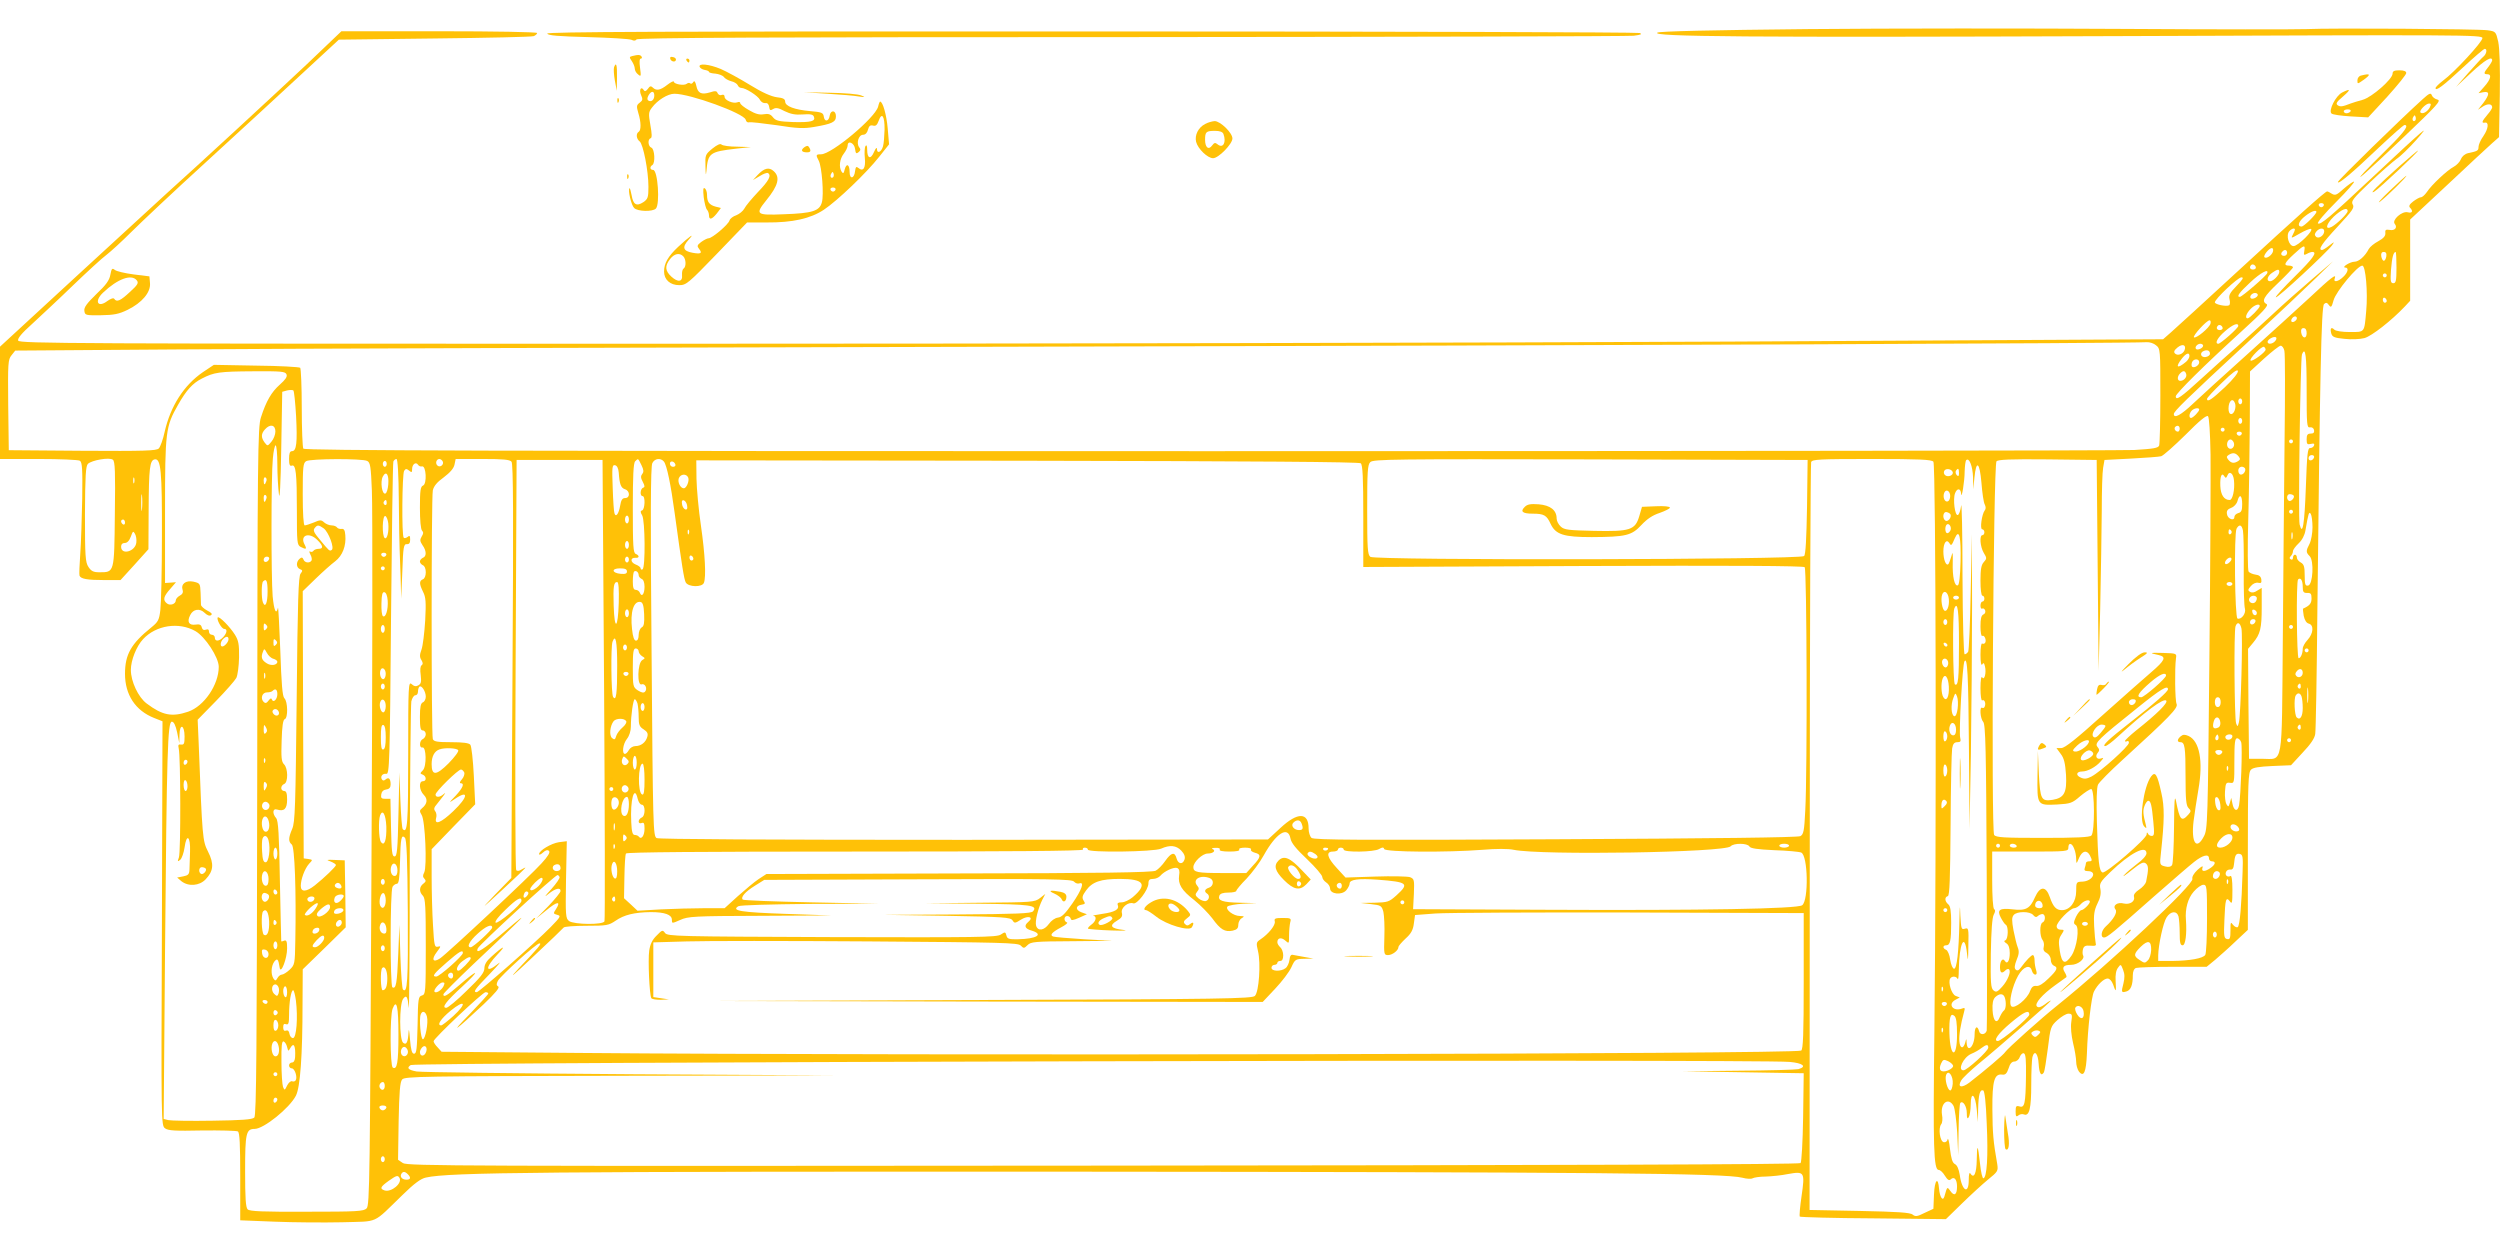 <?xml version="1.0" standalone="no"?>
<!DOCTYPE svg PUBLIC "-//W3C//DTD SVG 20010904//EN"
 "http://www.w3.org/TR/2001/REC-SVG-20010904/DTD/svg10.dtd">
<svg version="1.0" xmlns="http://www.w3.org/2000/svg"
 width="1280pt" height="640pt" viewBox="0 0 1280 640"
 preserveAspectRatio="xMidYMid meet">
<g transform="translate(0,640) scale(0.1,-0.1)"
fill="#ffc107" stroke="none">
<path d="M9255 6251 c-493 -5 -756 -11 -769 -18 -38 -21 469 -25 2336 -18
1797 7 1888 7 1888 -10 0 -20 -144 -176 -202 -218 -21 -16 -38 -33 -38 -38 0
-18 38 10 141 106 56 52 106 95 111 95 14 0 9 -27 -7 -40 -9 -7 -43 -45 -78
-84 l-62 -71 78 73 c70 65 107 87 107 63 0 -4 -9 -20 -20 -34 -24 -30 -25 -37
-5 -37 24 0 18 -26 -15 -63 l-30 -34 25 5 c33 6 32 -12 -1 -56 l-27 -34 26 17
c25 16 47 14 47 -5 0 -5 -11 -22 -25 -38 -28 -33 -31 -43 -13 -40 22 5 19 -30
-6 -67 -15 -21 -26 -46 -26 -57 0 -19 -4 -22 -53 -32 -17 -4 -31 -16 -37 -31
-5 -13 -22 -31 -37 -39 -33 -17 -114 -93 -138 -130 -10 -14 -23 -26 -30 -26
-7 0 -24 -10 -39 -21 -20 -15 -24 -25 -17 -32 18 -18 12 -30 -11 -24 -30 8
-83 -40 -67 -59 16 -19 0 -37 -27 -31 -19 3 -23 0 -21 -17 1 -14 -9 -26 -36
-41 -21 -11 -43 -29 -49 -40 -19 -37 -51 -65 -73 -65 -22 0 -69 -29 -47 -30
19 0 14 -25 -11 -48 -27 -26 -52 -29 -43 -7 10 26 -17 6 -131 -101 -60 -55
-202 -185 -318 -289 -115 -103 -240 -217 -277 -252 -61 -58 -98 -78 -98 -53 0
14 58 71 370 360 151 140 313 293 360 339 l85 83 -109 -93 c-61 -52 -151 -132
-201 -179 -50 -47 -127 -116 -170 -155 -44 -38 -131 -116 -192 -172 -108 -99
-133 -116 -133 -92 0 14 145 158 333 329 113 103 144 136 132 143 -28 15 -15
38 60 109 41 39 75 75 75 79 0 5 -9 9 -20 9 -30 0 -25 13 25 59 52 48 59 50
53 16 -4 -21 -2 -23 13 -15 10 6 22 10 28 10 28 0 3 -34 -89 -125 -55 -54 -99
-102 -98 -107 4 -10 263 231 288 266 14 20 13 20 -14 -1 -16 -13 -33 -23 -37
-23 -23 0 -1 33 80 120 76 82 87 97 77 113 -10 17 2 31 89 114 55 52 116 105
135 119 20 13 65 57 100 96 83 94 47 63 -217 -184 -227 -213 -271 -250 -285
-242 -6 4 36 53 93 110 57 57 98 104 91 104 -6 0 -30 -17 -53 -37 -35 -32 -43
-35 -60 -25 -10 7 -21 12 -24 12 -10 0 -158 -133 -459 -410 -164 -151 -317
-291 -340 -311 l-41 -36 -2225 -12 c-1224 -6 -3693 -11 -5488 -11 -2985 0
-3263 1 -3269 16 -4 11 17 37 73 87 43 40 138 128 209 197 72 69 148 139 170
155 22 17 78 68 125 115 47 47 222 212 390 365 168 154 388 356 490 451 l185
171 490 6 c270 3 498 8 508 12 9 4 17 11 17 16 0 5 -214 9 -501 9 l-501 0
-176 -168 c-153 -144 -572 -531 -712 -656 -25 -23 -229 -210 -453 -416 l-407
-375 0 -287 0 -288 198 0 c108 0 203 -4 211 -9 12 -8 14 -42 12 -193 -2 -101
-6 -228 -10 -283 -4 -55 -6 -105 -4 -112 6 -17 39 -23 129 -23 l81 0 72 79 71
79 1 199 c1 218 6 256 31 261 32 6 38 -60 37 -393 0 -176 -4 -346 -8 -378 -6
-51 -11 -61 -47 -90 -103 -83 -134 -138 -134 -237 0 -107 53 -188 149 -226
l43 -17 -3 -1034 c-4 -1025 -4 -1035 16 -1050 16 -12 51 -14 190 -11 94 1 176
-1 183 -5 9 -6 12 -64 12 -232 l0 -223 177 -7 c98 -4 253 -5 345 -3 191 6 152
-12 308 139 60 59 95 85 121 90 118 27 607 31 3309 30 2666 -2 3344 -8 3431
-31 22 -6 45 -7 52 -3 6 4 37 9 67 9 30 1 82 6 115 13 84 15 87 11 69 -113 -8
-54 -12 -101 -9 -105 4 -3 173 -8 377 -9 l371 -4 81 79 c45 44 105 99 134 123
51 41 53 45 48 79 -21 119 -24 159 -25 281 -1 147 10 184 51 178 15 -2 23 5
32 32 7 24 17 35 30 35 10 0 23 10 27 23 5 13 15 22 21 19 10 -3 12 -34 11
-118 -2 -141 -7 -162 -33 -154 -17 5 -20 2 -20 -26 0 -25 3 -29 14 -20 7 6 20
9 29 5 27 -10 37 30 37 153 0 65 3 128 6 141 11 39 29 18 32 -36 3 -49 13 -65
27 -42 3 5 12 60 20 122 13 109 15 114 49 145 20 18 45 33 56 33 19 0 21 -4
15 -43 -4 -25 0 -68 9 -107 9 -36 16 -79 16 -96 0 -16 6 -39 14 -50 25 -32 37
-4 41 92 4 131 23 291 36 317 18 36 51 67 70 67 10 0 21 -12 28 -30 5 -17 11
-30 13 -30 2 0 2 21 0 47 -2 31 2 55 12 68 14 20 15 19 26 -10 9 -22 9 -41 2
-70 -12 -46 -11 -49 16 -41 22 7 32 33 32 82 0 20 6 34 16 38 9 3 94 6 189 6
l173 0 44 36 c23 20 71 62 105 95 l62 58 0 402 c0 347 2 405 16 418 10 11 42
16 110 19 l95 4 59 64 c41 43 62 74 65 96 3 18 8 305 11 638 13 1186 20 1549
34 1563 10 9 15 9 25 -5 11 -15 14 -11 24 25 12 44 122 177 147 177 17 0 29
-136 20 -232 -10 -113 -6 -108 -84 -108 -38 0 -72 5 -79 12 -16 16 -23 7 -16
-19 5 -18 16 -23 68 -28 35 -4 79 -2 102 4 37 10 139 90 207 162 l27 29 0 208
0 208 193 180 c105 99 208 194 227 211 l35 31 4 218 c2 144 -1 236 -8 270 -12
52 -13 53 -54 59 -49 7 -803 12 -927 6 -47 -2 -472 -2 -945 1 -473 3 -1197 3
-1610 -1z m2643 -902 c-2 -6 -8 -10 -13 -10 -5 0 -11 4 -13 10 -2 6 4 11 13
11 9 0 15 -5 13 -11z m122 -30 c0 -12 -54 -65 -81 -80 -37 -19 -30 13 10 52
41 38 71 50 71 28z m-160 -4 c0 -12 -64 -75 -76 -75 -25 0 -15 28 19 54 29 23
57 34 57 21z m-110 -91 c0 -3 -5 -15 -11 -26 -11 -20 -8 -19 35 6 26 15 52 26
58 24 17 -6 -66 -88 -89 -88 -24 0 -40 55 -22 76 12 14 29 19 29 8z m150 -8
c0 -22 -29 -41 -42 -28 -8 8 -8 15 2 27 16 19 40 20 40 1z m-262 -102 c-4 -20
-34 -41 -44 -31 -8 8 24 47 38 47 5 0 8 -7 6 -16z m72 -9 c0 -8 -7 -15 -15
-15 -16 0 -20 12 -8 23 11 12 23 8 23 -8z m508 -17 c-2 -13 -7 -23 -13 -23 -5
0 -11 10 -13 23 -2 15 2 22 13 22 11 0 15 -7 13 -22z m52 -58 c0 -67 -3 -80
-16 -80 -14 0 -16 10 -12 69 5 62 12 91 24 91 2 0 4 -36 4 -80z m-720 -1 c0
-5 -7 -9 -15 -9 -15 0 -20 12 -9 23 8 8 24 -1 24 -14z m120 -21 c0 -16 -31
-48 -47 -48 -21 0 -15 26 10 43 27 19 37 21 37 5z m-62 -7 c-4 -13 -129 -121
-140 -121 -19 0 -4 21 53 74 53 50 97 73 87 47z m612 -11 c0 -5 -4 -10 -10
-10 -5 0 -10 5 -10 10 0 6 5 10 10 10 6 0 10 -4 10 -10z m-768 -53 c-35 -36
-42 -49 -37 -69 4 -14 3 -28 -2 -31 -13 -8 -73 4 -73 15 0 17 118 128 136 128
14 0 7 -11 -24 -43z m108 -47 c0 -12 -28 -25 -36 -17 -9 9 6 27 22 27 8 0 14
-5 14 -10z m660 -31 c0 -5 -4 -9 -10 -9 -5 0 -10 7 -10 16 0 8 5 12 10 9 6 -3
10 -10 10 -16z m-650 -26 c0 -10 -52 -63 -62 -63 -15 0 -8 24 14 47 20 22 48
31 48 16z m190 -62 c0 -12 -20 -25 -27 -18 -7 7 6 27 18 27 5 0 9 -4 9 -9z
m-442 -27 c-4 -21 -75 -80 -85 -71 -7 8 65 87 80 87 5 0 7 -7 5 -16z m62 -25
c0 -5 -7 -9 -15 -9 -15 0 -20 12 -9 23 8 8 24 -1 24 -14z m80 12 c0 -11 -91
-91 -102 -91 -21 0 -4 32 34 64 40 35 68 46 68 27z m350 -37 c0 -31 -23 -28
-28 4 -2 15 2 22 12 22 11 0 16 -9 16 -26z m-161 -40 c-13 -16 -39 -19 -39 -4
0 12 32 30 43 23 4 -3 3 -11 -4 -19z m-610 -22 c22 -17 22 -23 22 -257 0 -132
-3 -247 -6 -256 -5 -13 -29 -17 -128 -23 -67 -3 -2202 -6 -4744 -6 -3656 0
-4624 3 -4630 13 -4 6 -8 100 -8 209 0 108 -4 200 -8 205 -5 4 -106 10 -225
11 l-217 4 -57 -38 c-96 -66 -165 -173 -195 -305 -8 -38 -22 -77 -30 -85 -12
-12 -72 -14 -391 -12 l-377 3 -3 231 c-2 216 -1 233 17 255 l19 24 839 6 c461
4 2413 10 4338 14 3025 7 5649 17 5736 23 15 1 37 -6 48 -16z m146 -25 c-9
-21 -36 -30 -49 -17 -8 8 -4 17 13 31 26 21 46 13 36 -14z m95 23 c0 -12 -28
-25 -36 -17 -9 9 6 27 22 27 8 0 14 -5 14 -10z m320 -20 c0 -13 -69 -64 -77
-56 -9 8 58 77 69 70 4 -3 8 -9 8 -14z m96 -6 c4 -14 4 -222 1 -462 -2 -240
-7 -697 -9 -1015 -6 -667 4 -612 -106 -612 l-67 0 -3 282 -2 281 25 30 c38 45
45 75 45 183 l0 99 -23 -14 c-14 -10 -27 -12 -37 -6 -12 7 -11 12 5 30 11 13
27 19 38 16 14 -3 17 0 15 17 -2 15 -11 23 -30 25 -14 2 -30 9 -35 15 -5 7 -6
121 -2 262 4 138 7 366 8 507 l1 256 72 66 c40 36 78 66 85 66 7 0 16 -11 19
-26z m-381 -15 c0 -8 -10 -15 -22 -17 -25 -4 -33 22 -10 31 18 8 32 2 32 -14z
m495 -184 c0 -179 1 -196 17 -193 10 2 19 -4 21 -14 2 -13 -3 -18 -17 -18 -16
0 -21 -6 -21 -29 0 -25 3 -28 21 -24 16 4 20 2 17 -8 -3 -8 -12 -13 -20 -13
-13 1 -16 -30 -22 -200 -7 -193 -17 -252 -32 -191 -8 33 4 847 12 870 18 45
24 -5 24 -180z m-600 172 c0 -8 -8 -21 -17 -29 -45 -38 -58 -30 -22 16 22 28
39 34 39 13z m50 -32 c0 -16 -27 -32 -37 -22 -3 4 -3 13 0 22 8 20 37 20 37 0z
m132 -127 c-67 -63 -92 -80 -92 -60 0 5 34 42 77 83 52 51 78 70 81 60 3 -9
-23 -42 -66 -83z m-9925 65 c5 -12 -6 -27 -34 -52 -43 -38 -70 -84 -97 -168
-16 -49 -18 -180 -19 -1812 -2 -1427 -4 -1762 -15 -1773 -10 -10 -66 -14 -214
-16 -111 -2 -213 0 -226 3 l-24 6 7 862 c9 1018 13 1172 35 1172 10 0 19 -18
27 -55 l11 -55 1 43 c1 60 26 51 26 -9 0 -37 -3 -43 -18 -41 -14 2 -16 -2 -12
-20 10 -39 11 -532 1 -558 -8 -22 -7 -23 7 -12 8 7 18 36 22 63 10 74 31 58
28 -22 -1 -35 -3 -77 -3 -92 -1 -23 -6 -29 -32 -34 l-31 -6 22 -19 c36 -28 92
-24 124 10 40 42 44 79 12 142 -28 56 -29 64 -48 560 l-5 115 93 95 c51 52 98
106 105 119 7 14 13 61 14 105 1 67 -3 87 -21 116 -25 40 -80 96 -88 89 -8 -9
19 -59 33 -59 17 0 15 -20 -5 -42 -20 -22 -43 -24 -43 -3 0 8 -7 15 -15 15 -8
0 -15 7 -15 16 0 11 -5 14 -16 10 -10 -4 -18 0 -21 12 -3 14 -12 17 -32 14
-34 -5 -45 15 -27 49 15 31 49 36 74 11 12 -12 25 -17 32 -12 9 6 3 13 -19 24
-17 9 -31 22 -32 29 0 6 -1 34 -2 62 -2 48 -3 49 -37 57 -39 8 -65 -12 -55
-43 4 -12 -1 -22 -15 -29 -11 -6 -20 -17 -20 -24 0 -19 -30 -29 -46 -15 -21
17 -17 35 17 73 l30 35 -28 -2 -28 -2 0 370 c0 408 3 431 67 543 42 74 74 110
122 134 62 32 88 36 264 37 144 1 163 -1 169 -16z m9726 3 c6 -16 -11 -36 -30
-36 -16 0 -17 22 -1 38 16 16 25 15 31 -2z m-9677 -217 c7 -136 2 -179 -21
-179 -11 0 -15 -11 -15 -40 0 -29 4 -38 14 -34 21 8 26 -40 26 -232 0 -161 1
-174 19 -184 29 -15 33 -12 21 11 -27 49 23 67 65 24 30 -29 32 -45 6 -45 -11
0 -23 -5 -26 -10 -4 -6 -11 -7 -17 -4 -6 4 -5 -2 1 -15 7 -12 9 -26 6 -31 -9
-15 -35 -12 -41 5 -5 12 -10 13 -20 4 -19 -16 -18 -45 2 -53 14 -5 14 -9 3
-23 -11 -13 -15 -135 -20 -642 -6 -548 -8 -631 -23 -665 -20 -47 -20 -65 -2
-80 15 -12 23 -239 18 -493 -2 -119 -3 -123 -29 -148 -15 -14 -33 -25 -40 -25
-7 0 -17 -8 -22 -17 -9 -16 -12 -16 -21 -3 -14 22 -12 63 4 86 16 20 21 15 28
-31 6 -36 38 48 38 99 0 36 -3 44 -15 40 -8 -4 -15 -5 -15 -3 -1 2 -3 141 -7
309 -4 238 -8 308 -19 321 -21 24 -18 52 5 44 36 -11 51 4 51 51 0 32 -4 44
-15 44 -8 0 -15 7 -15 15 0 9 7 18 15 21 21 8 20 81 -1 101 -13 13 -15 35 -12
121 2 73 7 107 16 110 17 5 16 90 -2 107 -10 10 -15 71 -21 247 -5 128 -10
225 -12 216 -9 -39 -20 -14 -27 59 -8 98 -8 617 1 706 3 37 10 67 14 67 5 0 9
-44 9 -97 0 -54 4 -123 8 -153 4 -36 9 45 12 235 l5 289 25 7 c14 3 28 3 32 0
4 -4 10 -63 14 -132z m9964 76 c0 -8 -4 -15 -10 -15 -5 0 -10 7 -10 15 0 8 5
15 10 15 6 0 10 -7 10 -15z m-37 -9 c8 -21 -4 -56 -19 -56 -9 0 -14 11 -14 28
0 40 22 58 33 28z m-183 -33 c0 -10 -32 -43 -42 -43 -12 0 -10 24 4 38 13 13
38 16 38 5z m58 -231 c1 -103 -1 -576 -6 -1052 -8 -829 -9 -867 -28 -902 -38
-74 -66 -33 -53 77 5 39 16 112 25 164 25 144 6 247 -51 273 -19 8 -28 8 -40
-2 -19 -16 -19 -30 -1 -30 22 0 26 -24 26 -177 0 -117 3 -147 15 -160 14 -14
14 -17 -1 -34 -35 -39 -44 -28 -63 71 -7 33 -9 -3 -10 -135 -1 -99 -5 -186
-10 -194 -6 -9 -18 -12 -36 -7 -27 7 -28 8 -21 69 18 167 19 235 2 308 -21 95
-31 111 -52 84 -39 -52 -64 -230 -35 -257 11 -11 12 -10 8 7 -15 57 -16 76 -7
99 5 14 14 26 19 26 13 0 18 -22 26 -107 6 -62 5 -73 -8 -73 -9 0 -18 6 -20
13 -4 7 -6 6 -6 -5 -1 -23 -208 -201 -226 -195 -18 7 -23 55 -29 260 -3 108
-1 177 6 190 6 12 62 69 126 127 240 219 286 266 276 286 -8 18 -10 180 -3
234 4 24 3 25 -66 27 -70 2 -74 0 -22 -11 40 -9 32 -27 -39 -88 -34 -29 -146
-128 -249 -220 -134 -121 -193 -168 -211 -168 l-25 0 22 -30 c17 -22 23 -48
27 -107 5 -91 -9 -118 -68 -128 -59 -9 -64 1 -71 132 l-5 118 -2 -126 c-2
-153 -3 -153 101 -148 68 4 77 7 117 42 24 20 50 37 57 37 18 0 19 -220 1
-238 -9 -9 -78 -12 -249 -12 -199 0 -239 2 -249 15 -16 20 -4 1892 12 1913 8
9 69 12 262 10 l251 -3 5 -540 5 -540 8 319 c4 176 7 401 8 500 0 100 3 199 7
221 l7 40 135 7 c74 4 144 9 155 12 11 3 67 53 125 110 72 73 108 102 115 95
6 -6 11 -85 13 -197z m162 173 c0 -8 -4 -15 -10 -15 -5 0 -10 7 -10 15 0 8 5
15 10 15 6 0 10 -7 10 -15z m-10070 -54 c0 -16 -9 -39 -20 -52 -20 -24 -20
-24 -35 -5 -19 26 -19 45 2 68 26 29 53 23 53 -11z m9750 14 c0 -8 -4 -15 -9
-15 -13 0 -22 16 -14 24 11 11 23 6 23 -9z m230 -5 c0 -5 -4 -10 -10 -10 -5 0
-10 5 -10 10 0 6 5 10 10 10 6 0 10 -4 10 -10z m88 -21 c-2 -6 -8 -10 -13 -10
-5 0 -11 4 -13 10 -2 6 4 11 13 11 9 0 15 -5 13 -11z m-41 -45 c8 -21 -13 -42
-28 -27 -13 13 -5 43 11 43 6 0 13 -7 17 -16z m303 6 c0 -5 -4 -10 -10 -10 -5
0 -10 5 -10 10 0 6 5 10 10 10 6 0 10 -4 10 -10z m-279 -76 c10 -13 10 -17 -2
-25 -21 -13 -35 -11 -50 7 -10 13 -10 17 2 25 21 13 35 11 50 -7z m387 -6 c-6
-18 -28 -21 -28 -4 0 9 7 16 16 16 9 0 14 -5 12 -12z m-11260 -291 c-3 -302
-2 -297 -80 -297 -30 0 -41 6 -55 27 -16 24 -18 54 -18 270 1 199 4 246 15
258 20 19 111 35 128 21 11 -8 13 -62 10 -279z m1292 273 c16 -8 19 -28 24
-152 4 -79 3 -934 -2 -1901 -8 -1623 -9 -1759 -25 -1774 -15 -15 -49 -17 -306
-17 -226 -1 -293 2 -303 12 -10 10 -13 59 -13 196 0 195 5 216 49 216 46 0
178 106 211 170 22 42 34 205 34 471 l1 176 110 107 110 108 -2 171 -3 172
-50 2 c-44 2 -47 1 -22 -8 15 -6 27 -14 27 -18 0 -8 -58 -64 -108 -104 -43
-34 -72 -36 -72 -3 0 34 20 88 42 113 20 21 20 21 -4 25 l-23 3 -3 684 -2 684
66 64 c36 35 81 75 100 89 38 29 57 80 52 134 -2 26 -7 34 -20 32 -9 -1 -19 2
-23 8 -3 5 -16 10 -27 10 -12 0 -29 7 -38 15 -15 14 -21 14 -53 0 -20 -8 -41
-15 -47 -15 -6 0 -10 57 -10 160 0 141 2 160 18 169 22 13 287 14 312 1z m162
-207 c1 -120 3 -229 4 -243 1 -14 3 -77 5 -140 l3 -115 6 140 c4 125 7 140 23
139 12 -1 17 6 17 23 0 20 -3 23 -13 14 -8 -6 -17 -8 -20 -4 -11 10 -8 326 2
342 8 12 12 12 25 2 14 -12 16 -10 16 7 0 25 19 39 30 23 4 -7 13 -11 21 -9
21 5 26 -90 5 -98 -13 -5 -16 -26 -16 -113 0 -63 4 -111 11 -118 8 -8 7 -16
-2 -30 -10 -17 -9 -24 4 -44 21 -29 22 -58 2 -65 -8 -4 -15 -12 -15 -19 0 -7
7 -15 15 -19 9 -3 15 -18 15 -36 0 -18 -6 -33 -15 -36 -19 -8 -19 -23 1 -64
14 -27 16 -52 11 -147 -4 -63 -12 -130 -19 -149 -10 -27 -10 -39 0 -54 8 -14
8 -21 1 -26 -7 -4 -9 -23 -5 -50 4 -35 2 -45 -12 -53 -12 -7 -22 -5 -34 6 -17
15 -18 -2 -18 -360 0 -359 -4 -407 -28 -382 -4 4 -9 70 -12 148 l-5 142 -5
-215 c-4 -182 -7 -215 -20 -215 -13 0 -15 24 -18 148 l-3 147 -25 0 c-21 0
-25 4 -22 23 2 14 11 23 26 25 15 2 22 10 22 26 0 29 -10 39 -26 25 -8 -7 -14
-7 -19 1 -9 15 4 31 23 28 16 -3 18 56 24 791 4 437 9 800 12 808 3 7 10 13
16 13 6 0 11 -76 12 -217z m224 206 c10 -17 -13 -36 -27 -22 -12 12 -4 33 11
33 5 0 12 -5 16 -11z m353 -3 c9 -11 10 -276 5 -1072 l-6 -1059 -82 -84 c-78
-82 -77 -81 37 24 64 59 117 110 117 112 0 2 -9 -2 -20 -9 -12 -8 -22 -9 -27
-3 -5 6 -6 480 -3 1055 l5 1045 220 0 220 0 8 -1175 c4 -646 5 -1181 2 -1187
-7 -19 -155 -17 -181 1 -18 14 -19 26 -16 212 l4 197 -40 -5 c-40 -6 -102 -43
-102 -61 0 -6 9 -2 20 8 14 13 24 15 31 8 7 -7 -5 -27 -38 -63 -53 -60 -485
-464 -520 -487 -36 -24 -46 -6 -17 32 22 29 23 33 6 28 -17 -4 -19 4 -25 109
-4 62 -7 175 -7 251 l0 139 111 115 112 115 -7 146 c-4 80 -12 152 -18 159 -7
9 -38 13 -98 13 -71 0 -89 3 -94 16 -8 21 -8 1233 0 1273 5 22 21 42 56 67 33
25 51 46 55 65 l6 29 137 0 c106 0 140 -3 149 -14z m665 -17 c12 -25 13 -35 4
-46 -8 -10 -8 -20 3 -40 11 -21 11 -27 2 -30 -15 -5 -18 -43 -3 -43 15 0 12
-68 -2 -73 -10 -3 -10 -9 0 -26 15 -26 17 -267 2 -276 -5 -3 -10 -1 -10 5 0 6
-12 15 -26 20 -27 11 -28 36 0 34 20 -2 21 12 1 20 -13 5 -15 40 -15 234 0
164 3 231 12 240 16 16 14 17 32 -19z m115 18 c15 -18 36 -120 55 -262 38
-276 48 -340 57 -357 13 -24 84 -26 93 -2 12 30 6 145 -15 291 -12 81 -22 190
-23 242 l-1 94 1695 -2 c1161 -2 1699 -6 1707 -13 10 -8 13 -74 13 -271 l0
-260 1125 5 c763 3 1128 1 1135 -6 11 -11 14 -1041 3 -1245 -5 -106 -9 -123
-25 -132 -12 -7 -449 -12 -1253 -16 -996 -5 -1237 -4 -1250 7 -8 7 -15 28 -15
49 0 83 -56 84 -144 2 l-64 -59 -1556 -2 c-1012 0 -1562 3 -1574 9 -18 10 -19
49 -26 955 -6 689 -5 950 4 965 12 24 42 28 59 8z m5853 -232 c-3 -164 -7
-244 -15 -252 -19 -19 -2198 -23 -2221 -4 -14 12 -16 42 -16 242 0 194 2 230
16 243 14 15 126 16 1127 14 l1112 -3 -3 -240z m647 231 c13 -15 16 -1930 5
-2921 -7 -589 -4 -705 22 -705 8 0 22 -13 32 -30 13 -21 22 -26 29 -19 18 18
33 1 33 -36 0 -42 -14 -52 -34 -23 -13 19 -16 19 -21 5 -3 -9 -7 -25 -10 -34
-8 -25 -23 -3 -27 40 -5 66 -23 46 -26 -30 l-3 -72 -45 -21 c-38 -19 -47 -20
-61 -9 -12 11 -78 15 -272 19 l-256 5 1 1906 c0 1048 4 1913 7 1923 6 14 37
16 310 16 247 0 307 -3 316 -14z m203 -80 l1 -61 6 59 c9 94 27 81 36 -26 4
-51 11 -101 17 -111 6 -12 6 -23 0 -30 -15 -19 -26 -97 -13 -97 6 0 11 -7 11
-15 0 -8 -4 -15 -10 -15 -16 0 -12 -59 7 -91 16 -26 16 -29 0 -47 -13 -14 -17
-37 -17 -95 0 -45 4 -77 10 -77 6 0 10 -7 10 -15 0 -8 -4 -15 -10 -15 -5 0
-10 -9 -10 -21 0 -11 4 -18 9 -15 5 3 12 -1 15 -9 3 -9 -1 -18 -9 -21 -11 -5
-15 -22 -15 -61 0 -30 4 -52 9 -49 11 7 23 -22 15 -35 -3 -5 -10 -7 -15 -4 -5
4 -9 -20 -9 -57 0 -39 4 -58 9 -50 6 11 10 8 14 -10 8 -32 -3 -75 -14 -56 -5
8 -9 -14 -9 -55 0 -39 4 -66 9 -63 11 7 20 -14 13 -31 -2 -7 -8 -10 -13 -7
-15 9 -10 -56 5 -72 12 -12 15 -136 18 -791 2 -428 2 -783 0 -790 -7 -22 -34
-24 -39 -3 -9 33 -23 23 -23 -16 0 -62 -38 -100 -41 -41 -1 22 -1 22 -7 -1
-10 -35 -27 -31 -30 6 -3 30 6 85 24 151 6 21 4 23 -11 17 -45 -17 -75 23 -33
45 l22 12 -21 8 c-21 8 -40 69 -28 89 9 14 32 12 38 -2 3 -7 6 12 6 43 2 140
30 199 42 88 5 -46 6 -40 7 39 2 88 1 93 -18 87 -18 -6 -19 0 -23 67 -2 62 -3
57 -5 -32 -3 -155 -13 -240 -27 -240 -7 0 -16 20 -20 46 -3 25 -13 48 -21 51
-18 7 -18 23 0 23 21 0 26 23 26 115 0 61 -4 86 -15 95 -18 15 -20 37 -2 42 9
4 12 87 14 364 1 197 5 374 8 392 4 24 11 32 27 32 16 0 19 4 14 24 -7 28 12
375 22 390 15 26 20 -65 23 -449 l3 -410 7 390 c3 215 6 554 6 755 l-1 365 -6
-295 c-3 -162 -9 -301 -13 -307 -5 -7 -12 -13 -18 -13 -5 0 -10 159 -11 403 0
221 -4 382 -7 358 -3 -25 -11 -46 -17 -48 -15 -5 -26 81 -14 112 11 28 29 25
31 -3 2 -33 18 64 18 114 1 28 4 54 8 58 15 15 33 -30 35 -88z m-8122 69 c0
-8 -4 -15 -10 -15 -5 0 -10 7 -10 15 0 8 5 15 10 15 6 0 10 -7 10 -15z m1478
-3 c2 -7 -3 -12 -12 -12 -9 0 -16 7 -16 16 0 17 22 14 28 -4z m-290 -42 c4
-60 11 -78 32 -85 26 -8 27 -45 1 -45 -15 0 -21 -10 -26 -40 -7 -41 -22 -61
-29 -38 -3 7 -7 66 -9 131 -4 105 -3 118 12 115 10 -2 17 -15 19 -38z m8325
24 c9 -10 -4 -34 -19 -34 -8 0 -14 9 -14 20 0 19 19 27 33 14z m-1495 -21 c5
-17 -26 -29 -40 -15 -6 6 -7 15 -3 22 9 14 37 9 43 -7z m32 -5 c0 -16 -3 -19
-11 -11 -6 6 -8 16 -5 22 11 17 16 13 16 -11z m-8042 -58 c-2 -24 -8 -45 -15
-47 -17 -6 -27 60 -13 87 17 32 32 11 28 -40z m9450 20 c5 -47 -7 -100 -22
-100 -29 0 -46 26 -48 72 -2 49 7 72 21 49 6 -10 10 -9 15 4 10 27 31 12 34
-25z m-7914 14 c6 -17 -9 -54 -23 -54 -17 0 -32 30 -26 50 8 24 40 27 49 4z
m-2837 -26 c-3 -7 -5 -2 -5 12 0 14 2 19 5 13 2 -7 2 -19 0 -25z m676 7 c-7
-21 -13 -19 -13 6 0 11 4 18 10 14 5 -3 7 -12 3 -20z m-636 -142 c-2 -21 -4
-6 -4 32 0 39 2 55 4 38 2 -18 2 -50 0 -70z m9258 67 c0 -13 -6 -25 -12 -27
-16 -6 -27 21 -19 43 9 23 31 11 31 -16z m-8622 -15 c-7 -21 -13 -19 -13 6 0
11 4 18 10 14 5 -3 7 -12 3 -20z m10380 18 c9 -9 -13 -34 -24 -27 -14 8 -11
34 4 34 8 0 17 -3 20 -7z m-263 -44 c0 -32 -4 -42 -20 -46 -11 -3 -20 -12 -20
-20 0 -23 -35 -10 -38 15 -3 16 3 25 22 32 14 5 28 20 32 35 10 39 24 30 24
-16z m-9500 5 c0 -8 -5 -12 -10 -9 -6 4 -8 11 -5 16 9 14 15 11 15 -7z m1538
-13 c3 -16 -1 -22 -10 -19 -7 3 -15 15 -16 27 -3 16 1 22 10 19 7 -3 15 -15
16 -27z m8222 -31 c0 -5 -4 -10 -10 -10 -5 0 -10 5 -10 10 0 6 5 10 10 10 6 0
10 -4 10 -10z m-1753 -15 c5 -16 -14 -38 -26 -31 -18 12 -13 48 6 44 9 -2 18
-7 20 -13z m1853 -65 c0 -30 -7 -68 -15 -84 -19 -36 -19 -44 0 -63 24 -23 17
-146 -7 -151 -15 -3 -18 5 -18 52 0 45 -4 57 -20 66 -11 6 -20 17 -20 25 0 8
-4 15 -10 15 -5 0 -10 -7 -10 -16 0 -8 -5 -12 -11 -8 -8 4 -8 9 0 17 6 6 11
17 11 25 0 7 13 25 29 40 18 17 31 42 35 67 15 88 18 98 27 84 5 -8 9 -39 9
-69z m-9852 20 c4 -42 -6 -83 -18 -75 -15 10 -13 118 3 113 6 -3 13 -19 15
-38z m1232 20 c0 -11 -4 -20 -10 -20 -5 0 -10 9 -10 20 0 11 5 20 10 20 6 0
10 -9 10 -20z m-2580 -16 c0 -8 -4 -12 -10 -9 -5 3 -10 10 -10 16 0 5 5 9 10
9 6 0 10 -7 10 -16z m9347 -38 c-4 -9 -11 -16 -17 -16 -11 0 -14 33 -3 44 11
10 26 -11 20 -28z m-8330 9 c25 -18 57 -102 41 -111 -11 -7 -12 -6 -62 55 -29
34 -34 46 -25 57 14 18 20 17 46 -1z m9827 -12 c3 -16 5 -107 4 -203 -1 -96 2
-185 6 -196 7 -24 -18 -58 -38 -51 -14 5 -18 433 -5 460 14 25 27 21 33 -10z
m-7957 -15 c-3 -8 -6 -5 -6 6 -1 11 2 17 5 13 3 -3 4 -12 1 -19z m7898 13 c3
-5 1 -12 -5 -16 -5 -3 -10 1 -10 9 0 18 6 21 15 7z m-10727 -59 c-5 -46 -78
-66 -78 -21 0 12 7 19 19 19 12 0 23 11 31 33 10 28 12 30 21 14 6 -10 9 -30
7 -45z m11039 21 c-3 -10 -5 -4 -5 12 0 17 2 24 5 18 2 -7 2 -21 0 -30z
m-1699 -119 c-2 -76 -7 -119 -14 -121 -17 -6 -28 44 -26 117 1 53 0 59 -7 32
-5 -18 -12 -36 -15 -40 -12 -12 -26 22 -26 65 0 43 16 66 31 42 9 -15 11 -14
28 26 22 50 32 8 29 -121z m-6818 86 c0 -11 -4 -20 -10 -20 -5 0 -10 9 -10 20
0 11 5 20 10 20 6 0 10 -9 10 -20z m-1242 -51 c-2 -6 -8 -10 -13 -10 -5 0 -11
4 -13 10 -2 6 4 11 13 11 9 0 15 -5 13 -11z m1572 -20 c0 -5 -4 -9 -10 -9 -5
0 -10 7 -10 16 0 8 5 12 10 9 6 -3 10 -10 10 -16z m-2172 -1 c-6 -18 -28 -21
-28 -4 0 9 7 16 16 16 9 0 14 -5 12 -12z m1842 -3 c0 -8 -4 -15 -10 -15 -5 0
-10 7 -10 15 0 8 5 15 10 15 6 0 10 -7 10 -15z m8196 -13 c-8 -9 -19 -13 -22
-9 -10 9 16 38 28 31 6 -4 4 -13 -6 -22z m-9446 -32 c0 -5 -4 -10 -10 -10 -5
0 -10 5 -10 10 0 6 5 10 10 10 6 0 10 -4 10 -10z m1240 -16 c0 -11 -8 -14 -32
-12 -46 4 -49 28 -4 28 26 0 36 -4 36 -16z m60 -19 c0 -7 7 -15 15 -19 9 -3
15 -18 15 -40 0 -37 -14 -56 -24 -31 -3 8 -12 15 -21 15 -11 0 -15 11 -15 43
0 24 3 47 6 50 9 9 24 -2 24 -18z m8520 -59 c0 -27 4 -32 23 -32 18 1 22 -4
22 -28 0 -25 -9 -37 -43 -52 -2 -1 0 -18 3 -37 5 -23 14 -37 26 -40 27 -7 24
-50 -6 -83 -14 -15 -25 -35 -25 -45 0 -24 -10 -49 -21 -49 -10 0 -13 393 -3
403 13 13 24 -5 24 -37z m-10420 -25 c0 -59 -12 -86 -24 -55 -8 21 -8 99 1
107 17 17 23 3 23 -52z m1798 -58 c-4 -135 -22 -144 -26 -14 -3 99 0 121 18
121 7 0 10 -36 8 -107z m8262 97 c0 -5 -7 -10 -15 -10 -8 0 -15 5 -15 10 0 6
7 10 15 10 8 0 15 -4 15 -10z m-9445 -85 c3 -46 -10 -89 -24 -80 -6 3 -9 33
-8 66 1 45 5 59 15 57 9 -2 15 -18 17 -43z m7991 20 c8 -33 -3 -77 -19 -72
-13 4 -22 60 -13 83 8 22 25 16 32 -11z m54 -5 c0 -5 -7 -10 -15 -10 -8 0 -15
5 -15 10 0 6 7 10 15 10 8 0 15 -4 15 -10z m1524 2 c2 -4 1 -14 -4 -21 -11
-19 -41 -6 -34 14 6 16 29 20 38 7z m-8256 -86 c2 -46 -1 -62 -12 -68 -9 -5
-16 -22 -16 -38 0 -19 -5 -30 -14 -30 -9 0 -16 19 -20 59 -10 87 8 145 43 139
12 -2 17 -18 19 -62z m6732 -151 c0 -182 -4 -220 -21 -209 -10 6 -13 363 -3
388 17 43 24 -12 24 -179z m-6810 155 c0 -11 -4 -20 -10 -20 -5 0 -10 9 -10
20 0 11 5 20 10 20 6 0 10 -9 10 -20z m8335 2 c0 -18 -20 -15 -23 4 -3 10 1
15 10 12 7 -3 13 -10 13 -16z m-1585 -47 c0 -8 -4 -15 -10 -15 -5 0 -10 7 -10
15 0 8 5 15 10 15 6 0 10 -7 10 -15z m1578 3 c-6 -18 -28 -21 -28 -4 0 9 7 16
16 16 9 0 14 -5 12 -12z m-10186 -40 c-9 -9 -12 -7 -12 12 0 19 3 21 12 12 9
-9 9 -15 0 -24z m10114 5 c8 -31 -3 -446 -13 -482 -6 -23 -7 -23 -14 -5 -9 23
-12 475 -3 498 9 24 23 19 30 -11z m-10476 -14 c50 -28 120 -135 120 -183 0
-92 -75 -202 -157 -230 -83 -28 -131 -19 -212 42 -43 32 -81 113 -81 172 0 50
29 122 63 158 66 71 182 89 267 41z m970 11 c0 -11 -4 -20 -10 -20 -5 0 -10 9
-10 20 0 11 5 20 10 20 6 0 10 -9 10 -20z m9770 10 c0 -5 -4 -10 -10 -10 -5 0
-10 5 -10 10 0 6 5 10 10 10 6 0 10 -4 10 -10z m-10570 -63 c0 -14 -20 -37
-32 -37 -12 0 -10 24 4 38 16 16 28 15 28 -1z m242 -29 c-9 -9 -12 -7 -12 12
0 19 3 21 12 12 9 -9 9 -15 0 -24z m1748 -107 c0 -143 -5 -184 -21 -159 -10
15 -12 258 -3 282 16 43 24 3 24 -123z m6811 106 c-1 -12 -15 -9 -19 4 -3 6 1
10 8 8 6 -3 11 -8 11 -12z m-6761 -12 c0 -8 -4 -15 -10 -15 -5 0 -10 7 -10 15
0 8 5 15 10 15 6 0 10 -7 10 -15z m-1810 -58 c11 -3 20 -10 20 -15 0 -18 -33
-23 -56 -7 -25 16 -29 31 -17 60 5 15 8 14 19 -7 7 -14 22 -28 34 -31z m1870
38 c0 -7 8 -19 18 -25 16 -10 16 -10 0 -20 -24 -15 -27 -133 -3 -124 18 7 32
-23 17 -38 -7 -7 -18 -4 -36 7 -25 17 -26 21 -26 116 0 81 3 99 15 99 8 0 15
-7 15 -15z m8550 5 c0 -5 -4 -10 -10 -10 -5 0 -10 5 -10 10 0 6 5 10 10 10 6
0 10 -4 10 -10z m-1845 -65 c0 -10 -5 -20 -11 -22 -13 -4 -27 24 -18 38 9 15
29 4 29 -16z m-8000 -55 c0 -13 -5 -25 -11 -27 -13 -4 -23 25 -16 45 7 21 27
8 27 -18z m9815 5 c0 -19 -20 -29 -32 -17 -8 8 -7 16 2 26 14 17 30 12 30 -9z
m-10433 -27 c-3 -7 -5 -2 -5 12 0 14 2 19 5 13 2 -7 2 -19 0 -25z m1861 21
c-2 -6 -8 -10 -13 -10 -5 0 -11 4 -13 10 -2 6 4 11 13 11 9 0 15 -5 13 -11z
m7872 -8 c0 -14 -112 -111 -127 -111 -29 0 -14 24 50 79 46 39 77 52 77 32z
m-1112 -56 c3 -51 -12 -81 -28 -55 -11 17 -13 71 -4 95 12 30 29 9 32 -40z
m-8008 0 c0 -8 -4 -15 -10 -15 -5 0 -10 7 -10 15 0 8 5 15 10 15 6 0 10 -7 10
-15z m9810 -1 c0 -8 -5 -12 -10 -9 -6 4 -8 11 -5 16 9 14 15 11 15 -7z m37
-76 c-2 -18 -4 -4 -4 32 0 36 2 50 4 33 2 -18 2 -48 0 -65z m-9637 25 c0 -13
-7 -26 -15 -29 -11 -5 -15 -23 -15 -75 0 -55 3 -69 15 -69 8 0 15 -9 15 -19 0
-10 -7 -21 -15 -25 -18 -7 -20 -47 -2 -43 20 4 22 -97 2 -117 -15 -15 -15 -17
-1 -22 20 -8 21 -34 1 -34 -22 0 -19 -46 5 -70 21 -21 18 -46 -9 -68 -13 -11
-14 -15 -2 -35 18 -29 28 -265 13 -294 -8 -15 -8 -23 1 -32 9 -10 8 -15 -5
-25 -22 -16 -23 -42 -3 -62 13 -13 15 -56 15 -261 0 -235 -1 -245 -20 -250
-18 -5 -20 -15 -22 -152 -3 -122 -5 -146 -18 -146 -11 0 -16 18 -21 75 -3 41
-6 58 -7 38 -3 -54 -11 -71 -28 -57 -20 16 -20 198 0 225 17 22 23 13 29 -46
2 -19 5 319 5 751 1 433 5 801 8 818 4 17 13 31 20 31 8 0 14 8 14 18 0 10 3
22 7 26 11 10 33 -24 33 -51z m8920 38 c0 -12 -68 -72 -191 -168 -114 -89
-150 -123 -130 -123 7 0 36 22 64 48 139 128 234 199 248 185 11 -11 -48 -69
-154 -153 -31 -25 -56 -49 -57 -53 0 -5 5 -5 10 -2 6 3 10 0 10 -8 0 -18 -146
-149 -192 -173 -24 -12 -36 -14 -55 -5 -27 12 -22 31 8 31 27 0 70 23 94 51
17 19 17 21 3 16 -22 -8 -33 10 -18 28 10 12 10 18 -1 31 -16 20 1 37 205 200
119 96 156 118 156 95z m-9680 -25 c0 -27 -21 -47 -28 -27 -3 8 -8 6 -17 -6
-10 -14 -17 -15 -25 -7 -18 18 -8 49 17 49 12 0 25 3 29 8 14 14 24 7 24 -17z
m8603 -75 c-3 -24 -10 -40 -17 -38 -16 5 -19 58 -5 93 10 28 11 28 19 8 5 -12
6 -40 3 -63z m1761 63 c3 -9 6 -35 6 -59 0 -44 -14 -65 -31 -48 -11 11 -15 96
-5 112 10 16 23 14 30 -5z m-414 -29 c0 -16 -6 -25 -15 -25 -9 0 -15 9 -15 25
0 16 6 25 15 25 9 0 15 -9 15 -25z m-9395 -20 c0 -16 -5 -30 -11 -32 -13 -4
-25 33 -17 53 9 24 28 10 28 -21z m1289 13 c3 -13 6 -44 6 -69 0 -39 4 -50 25
-63 20 -13 24 -22 19 -39 -8 -28 -32 -47 -61 -47 -12 0 -27 -9 -33 -20 -6 -11
-15 -20 -20 -20 -17 0 -11 51 10 77 12 15 20 41 20 62 0 58 12 141 20 141 4 0
10 -10 14 -22z m7670 7 c-4 -8 -12 -15 -20 -15 -8 0 -14 7 -14 15 0 8 9 15 20
15 13 0 18 -5 14 -15z m-7634 -25 c0 -11 -4 -20 -10 -20 -5 0 -10 9 -10 20 0
11 5 20 10 20 6 0 10 -9 10 -20z m-1875 -20 c11 -17 -5 -32 -21 -19 -7 6 -11
15 -8 20 7 12 21 11 29 -1z m9943 -58 c2 -13 -3 -25 -13 -28 -22 -9 -29 1 -21
31 8 31 30 28 34 -3z m-8162 6 c4 -6 -4 -20 -18 -32 -14 -12 -29 -31 -33 -44
-5 -19 -9 -21 -21 -11 -16 13 -11 63 8 87 13 15 54 16 64 0z m6809 -44 c0 -19
-5 -29 -15 -29 -16 0 -25 28 -16 51 10 25 31 10 31 -22z m-8654 -17 c-8 -8
-11 -3 -11 19 1 25 2 27 11 11 8 -14 8 -22 0 -30z m614 -22 c0 -38 -4 -60 -12
-62 -10 -4 -13 13 -13 62 0 49 3 66 13 63 8 -3 12 -25 12 -63z m8805 58 c0 -5
-12 -21 -26 -37 -18 -21 -28 -26 -36 -18 -15 15 17 62 42 62 11 0 20 -3 20 -7z
m1000 -9 c0 -8 -5 -12 -10 -9 -6 4 -8 11 -5 16 9 14 15 11 15 -7z m-1810 -44
c0 -10 -4 -22 -10 -25 -6 -4 -10 7 -10 25 0 18 4 29 10 25 6 -3 10 -15 10 -25z
m1386 -17 c-10 -10 -19 5 -10 18 6 11 8 11 12 0 2 -7 1 -15 -2 -18z m74 18 c0
-14 -18 -23 -30 -16 -6 4 -8 11 -5 16 8 12 35 12 35 0z m45 -32 c7 -23 -2
-272 -11 -322 -7 -35 -27 -30 -34 9 l-6 29 -7 -25 c-7 -23 -8 -23 -18 -7 -5 9
-9 39 -7 65 3 42 5 47 26 44 22 -3 22 -2 22 112 0 94 3 116 14 116 8 0 18 -10
21 -21z m255 11 c0 -5 -4 -10 -10 -10 -5 0 -10 5 -10 10 0 6 5 10 10 10 6 0
10 -4 10 -10z m-1036 -12 c-8 -21 -53 -50 -71 -46 -14 3 -12 8 12 31 30 28 69
37 59 15z m-8348 -39 c4 -6 -18 -35 -49 -67 -64 -64 -87 -65 -87 -4 0 39 14
66 40 75 27 10 89 7 96 -4z m8371 -16 c6 -16 -54 -47 -62 -32 -9 14 25 50 44
47 8 -2 16 -8 18 -15z m661 5 c-3 -7 -11 -13 -18 -13 -7 0 -15 6 -17 13 -3 7
4 12 17 12 13 0 20 -5 18 -12z m-8166 -60 c-16 -16 -35 3 -26 26 6 16 8 16 22
2 13 -12 14 -18 4 -28z m48 7 c0 -19 -4 -35 -10 -35 -5 0 -10 16 -10 35 0 19
5 35 10 35 6 0 10 -16 10 -35z m-1903 3 c-3 -8 -6 -5 -6 6 -1 11 2 17 5 13 3
-3 4 -12 1 -19z m-397 3 c0 -6 -4 -13 -10 -16 -5 -3 -10 1 -10 9 0 9 5 16 10
16 6 0 10 -4 10 -9z m2340 -92 c0 -60 -3 -80 -12 -77 -24 8 -21 158 2 158 6 0
10 -36 10 -81z m6670 46 c0 -13 -4 -27 -10 -30 -6 -4 -10 8 -10 30 0 22 4 34
10 30 6 -3 10 -17 10 -30z m1437 3 c-3 -8 -6 -5 -6 6 -1 11 2 17 5 13 3 -3 4
-12 1 -19z m-9030 -13 c3 -9 -3 -25 -12 -35 -11 -12 -13 -20 -7 -20 22 0 12
-24 -25 -64 -37 -38 -37 -39 -6 -18 75 52 71 12 -6 -61 -63 -60 -98 -74 -88
-35 4 12 1 28 -5 35 -8 10 -6 19 9 36 10 12 25 31 33 42 12 17 12 18 0 8 -18
-16 -40 -17 -40 -1 0 15 115 128 130 128 6 0 13 -7 17 -15z m-1417 -71 c0 -13
-4 -24 -10 -24 -5 0 -10 14 -10 31 0 17 4 28 10 24 6 -3 10 -17 10 -31z m401
-11 c-9 -16 -10 -14 -11 12 0 21 3 26 11 18 8 -8 8 -16 0 -30z m1855 6 c10
-17 -13 -36 -27 -22 -12 12 -4 33 11 33 5 0 12 -5 16 -11z m-76 -9 c0 -5 -4
-10 -10 -10 -5 0 -10 5 -10 10 0 6 5 10 10 10 6 0 10 -4 10 -10z m125 -50 c4
-16 13 -30 21 -30 19 0 19 -59 -1 -66 -8 -4 -15 -12 -15 -20 0 -8 6 -11 15 -8
12 5 15 -2 15 -29 0 -35 -16 -58 -29 -41 -3 5 -13 9 -21 9 -11 0 -16 15 -18
65 -6 115 16 195 33 120z m-97 -14 c4 -20 -16 -48 -29 -40 -11 6 -12 48 -2 58
11 10 28 1 31 -18z m52 -13 c0 -44 -13 -69 -29 -59 -22 14 -6 96 19 96 6 0 10
-17 10 -37z m8148 -2 c3 -24 0 -32 -10 -29 -7 3 -14 19 -16 37 -3 24 0 32 10
29 7 -3 14 -19 16 -37z m-1411 -8 c-16 -16 -17 -16 -17 3 0 26 11 37 24 24 7
-7 5 -16 -7 -27z m-8577 2 c0 -19 -20 -29 -32 -17 -15 15 -2 43 17 36 8 -3 15
-12 15 -19z m598 -106 c2 -70 -10 -106 -28 -79 -11 17 -13 109 -4 135 13 34
29 6 32 -56z m-602 26 c8 -31 -2 -58 -19 -53 -14 5 -21 42 -13 64 8 22 25 17
32 -11z m5288 -11 c10 -26 7 -34 -13 -34 -26 0 -44 23 -29 38 17 17 35 15 42
-4z m-3517 -31 c-3 -10 -5 -4 -5 12 0 17 2 24 5 18 2 -7 2 -21 0 -30z m8312
13 c7 -9 8 -17 2 -20 -14 -9 -41 4 -41 20 0 18 24 18 39 0z m-4852 -58 c4 -24
29 -54 85 -107 43 -41 78 -82 78 -91 0 -8 9 -21 20 -28 11 -7 20 -21 20 -31 0
-29 60 -36 83 -9 9 11 17 26 17 34 0 21 44 27 144 20 154 -12 163 -19 96 -80
-38 -34 -44 -36 -113 -38 l-72 -1 54 -6 c52 -6 55 -8 64 -40 4 -19 7 -76 5
-127 -3 -91 -2 -94 19 -94 22 0 53 24 53 41 0 6 17 25 37 44 28 25 38 44 42
77 l6 43 105 8 c58 4 506 6 995 5 l890 -3 0 -348 c0 -273 -3 -349 -13 -356
-30 -18 -4551 -27 -6264 -12 l-697 6 -20 22 c-12 12 -21 26 -21 32 0 14 251
251 266 251 8 0 14 -3 14 -7 0 -4 -44 -52 -97 -107 -106 -108 -72 -84 72 51
63 60 85 87 76 92 -10 6 -10 13 -2 29 14 26 197 192 213 192 14 0 -4 -21 -107
-129 -55 -59 -33 -41 73 59 84 78 155 147 158 151 3 5 55 9 117 9 104 0 113 2
149 26 43 30 96 43 180 44 71 0 108 -13 108 -39 0 -20 0 -20 43 -1 39 18 70
20 407 21 l365 2 -234 8 c-228 8 -278 16 -241 39 9 6 166 10 365 12 l350 1
-343 7 c-188 4 -346 10 -349 14 -12 12 12 40 62 71 l48 30 787 3 c689 3 788 1
799 -12 7 -8 19 -12 27 -9 28 10 13 -32 -35 -102 -36 -52 -55 -71 -74 -73 -16
-2 -35 -16 -47 -33 -24 -33 -56 -38 -65 -9 -7 22 10 90 32 134 l15 29 -27 -21
c-27 -21 -38 -22 -309 -24 l-281 -3 269 -2 c273 -3 311 -8 285 -39 -9 -11 -84
-14 -388 -16 l-376 -2 324 -5 c290 -5 325 -8 335 -23 10 -16 13 -16 44 4 36
22 67 13 37 -12 -24 -20 -18 -35 18 -45 62 -19 25 -42 -71 -44 -46 -1 -55 2
-59 19 -5 19 -7 20 -29 5 -21 -14 -118 -15 -865 -13 -794 3 -841 4 -854 21
-12 17 -15 16 -43 -13 -22 -21 -33 -44 -38 -77 -7 -48 1 -227 11 -244 4 -5 25
-8 48 -8 l42 2 -40 6 -40 6 0 140 0 140 172 5 c94 3 514 3 932 0 688 -5 762
-7 777 -21 15 -16 18 -15 35 2 17 17 37 19 227 20 l207 2 -145 8 c-79 5 -150
11 -158 14 -19 7 -6 22 41 47 23 12 36 23 30 25 -18 6 -16 33 1 33 8 0 16 -6
18 -13 2 -11 11 -10 43 4 l40 18 -28 10 c-32 12 -31 34 1 39 18 3 20 6 10 21
-9 15 -7 25 12 51 32 45 75 60 174 60 124 0 143 -28 65 -94 -17 -14 -42 -26
-56 -26 -18 0 -24 -4 -20 -14 9 -22 -15 -36 -79 -45 -33 -5 -53 -9 -46 -10 19
-2 14 -28 -10 -45 -12 -9 -20 -18 -17 -21 3 -2 57 -7 120 -9 63 -2 90 -1 60 3
-64 7 -74 22 -32 47 24 14 29 23 25 40 -7 26 33 58 58 49 19 -8 78 69 78 102
0 18 6 23 24 23 13 0 29 7 37 16 19 23 69 46 86 40 11 -5 14 -16 10 -39 -6
-44 12 -75 78 -126 31 -25 72 -67 92 -93 42 -58 64 -71 104 -63 22 5 29 12 29
30 0 13 8 29 18 34 15 9 13 10 -9 11 -34 0 -78 34 -64 49 6 5 42 12 80 14 l70
3 -85 2 c-92 2 -116 11 -107 36 4 11 19 16 47 16 22 0 40 4 40 9 0 5 24 34 53
63 28 30 68 83 87 118 63 114 124 153 137 88z m-3405 -10 c-9 -9 -12 -7 -12
12 0 19 3 21 12 12 9 -9 9 -15 0 -24z m8228 13 c0 -22 -35 -51 -62 -51 -24 0
-23 19 4 47 27 28 58 30 58 4z m-10055 -14 c11 -43 1 -112 -15 -112 -11 0 -16
14 -18 54 -2 29 -1 60 2 67 8 22 25 16 31 -9z m713 -370 c2 -352 -2 -417 -25
-393 -4 4 -10 80 -13 169 l-5 162 -6 -151 c-6 -148 -11 -180 -30 -169 -12 8
-12 495 1 515 5 8 15 15 22 15 10 0 14 28 16 110 3 125 7 144 25 126 9 -9 13
-108 15 -384z m1059 331 c-3 -8 -6 -5 -6 6 -1 11 2 17 5 13 3 -3 4 -12 1 -19z
m5810 8 c6 -10 41 -15 128 -19 66 -2 128 -8 137 -12 35 -14 39 -245 5 -270
-26 -18 -504 -27 -1317 -23 l-675 3 4 77 c3 74 2 78 -20 87 -13 4 -93 6 -177
3 l-153 -5 -44 48 c-51 55 -58 85 -20 85 14 0 25 5 25 10 0 6 7 10 15 10 8 0
15 -4 15 -10 0 -15 156 -13 181 3 17 10 23 10 26 0 6 -16 322 -18 503 -4 70 6
133 6 160 0 140 -29 1085 -14 1111 18 15 17 86 17 96 -1z m203 4 c0 -5 -11
-10 -25 -10 -14 0 -25 5 -25 10 0 6 11 10 25 10 14 0 25 -4 25 -10z m1080 0
c0 -5 -4 -10 -10 -10 -5 0 -10 5 -10 10 0 6 5 10 10 10 6 0 10 -4 10 -10z m85
0 c3 -5 -3 -10 -14 -10 -12 0 -21 5 -21 10 0 6 6 10 14 10 8 0 18 -4 21 -10z
m295 -16 c6 -14 10 -37 10 -52 1 -27 1 -27 15 6 16 36 39 42 55 13 13 -26 13
-31 -5 -31 -8 0 -15 -4 -15 -9 0 -5 -3 -16 -6 -25 -4 -11 0 -16 14 -16 53 0
27 -52 -27 -54 -30 -1 -31 -2 -31 -49 0 -55 -32 -97 -73 -97 -29 0 -45 17 -62
67 -20 58 -50 57 -76 -1 -25 -58 -47 -70 -113 -62 -68 8 -83 -2 -62 -42 9 -17
20 -34 26 -37 14 -9 12 -72 -2 -79 -9 -3 -8 -8 5 -16 11 -7 17 -24 17 -50 0
-39 -13 -60 -25 -40 -11 18 -25 0 -25 -31 0 -31 9 -36 28 -17 6 6 15 9 18 5
12 -11 -6 -57 -35 -89 -24 -27 -31 -30 -44 -19 -14 11 -16 39 -14 189 2 116 7
185 15 199 8 14 9 24 2 28 -6 4 -10 65 -10 151 l0 144 195 0 c188 0 195 1 195
20 0 28 19 25 30 -6z m-4572 -9 c16 -17 21 -31 17 -45 -9 -28 -33 -25 -41 5
-9 35 -27 31 -58 -13 -15 -22 -37 -44 -49 -50 -16 -9 -288 -13 -1008 -14
l-985 -3 -40 -26 c-21 -14 -69 -54 -107 -88 l-67 -61 -104 0 c-56 0 -157 -3
-222 -6 l-120 -7 -34 32 -35 32 2 109 c1 60 4 114 8 120 4 7 383 10 1176 10
778 0 1168 3 1164 10 -3 6 1 10 9 10 9 0 16 -4 16 -10 0 -16 338 -12 375 5 45
20 77 17 103 -10z m-4628 -15 c0 -16 -4 -30 -10 -30 -5 0 -10 14 -10 30 0 17
5 30 10 30 6 0 10 -13 10 -30z m4825 20 c-4 -6 15 -10 50 -10 35 0 54 4 50 10
-4 6 8 10 30 10 21 0 34 -4 30 -10 -3 -5 6 -12 20 -16 33 -8 32 -22 -10 -66
l-34 -38 -120 0 c-132 0 -151 4 -151 30 0 26 46 70 74 70 28 0 43 15 24 23 -7
3 0 6 15 6 16 1 26 -3 22 -9z m555 6 c0 -11 -19 -15 -25 -6 -3 5 1 10 9 10 9
0 16 -2 16 -4z m4190 -25 c0 -11 -20 -34 -48 -54 -26 -20 -56 -45 -67 -58 -11
-12 6 -1 38 25 49 39 61 45 74 35 14 -12 14 -30 1 -94 -3 -11 -19 -29 -36 -40
-20 -13 -29 -26 -26 -36 7 -24 -21 -42 -52 -35 -32 9 -59 -10 -43 -30 12 -14
-9 -51 -50 -88 -23 -21 -28 -56 -8 -56 15 0 43 22 261 215 88 77 178 155 200
172 44 35 76 43 76 18 0 -8 7 -15 15 -15 22 0 18 -17 -7 -34 -30 -21 -49 -20
-41 2 4 11 -5 7 -26 -12 -19 -18 -29 -36 -26 -46 9 -28 -416 -426 -688 -645
-88 -70 -260 -225 -270 -241 -7 -13 -103 -94 -184 -157 -40 -30 -63 -24 -41
12 7 12 47 50 88 84 102 83 370 318 370 323 0 3 -14 -5 -30 -18 -21 -15 -33
-19 -41 -11 -14 14 27 61 94 109 29 21 54 39 57 41 2 2 -1 13 -8 24 -17 27 -7
39 32 39 35 0 73 31 61 49 -3 6 -3 20 0 32 5 16 14 19 38 17 25 -2 31 0 27 12
-2 8 -6 48 -8 88 -3 58 0 81 17 116 15 29 19 52 15 74 -6 28 -1 37 51 87 102
98 185 141 185 96z m-4255 -4 c12 -10 14 -16 7 -21 -15 -9 -54 12 -47 25 8 12
18 11 40 -4z m4747 -92 c-5 -167 -14 -275 -25 -282 -5 -3 -16 2 -24 12 -12 17
-13 14 -13 -29 0 -40 -3 -47 -17 -44 -16 3 -18 14 -14 98 4 106 8 121 28 95
11 -16 13 -9 13 59 0 49 -4 75 -10 71 -15 -9 -30 4 -23 20 3 9 13 14 22 13 11
-2 17 6 19 27 4 46 10 57 29 53 16 -3 18 -14 15 -93z m-8322 4 c0 -28 -4 -39
-12 -37 -14 5 -23 51 -14 74 10 27 26 4 26 -37z m-1125 5 c0 -19 -5 -29 -15
-29 -16 0 -25 28 -16 51 10 25 31 10 31 -22z m835 10 c0 -8 -9 -14 -20 -14
-22 0 -28 26 -7 33 16 6 27 -1 27 -19z m-1817 -1 c9 -9 -13 -34 -24 -27 -14 8
-11 34 4 34 8 0 17 -3 20 -7z m322 -54 c0 -24 -5 -34 -15 -34 -16 0 -25 37
-16 62 10 26 31 8 31 -28z m9988 35 c9 -10 -4 -34 -19 -34 -8 0 -14 6 -14 13
0 22 19 35 33 21z m-8498 -24 c3 -5 -16 -33 -42 -62 -35 -38 -39 -45 -15 -25
36 29 62 35 62 15 0 -7 -28 -41 -62 -77 l-63 -64 53 43 c54 45 76 48 49 6 -15
-23 -15 -24 6 -30 20 -5 18 -10 -33 -62 -78 -80 -367 -334 -379 -334 -21 0
-10 15 67 94 42 44 62 67 44 53 -68 -55 -71 -23 -4 47 49 51 28 43 -33 -13
-24 -21 -35 -40 -35 -59 0 -21 -20 -47 -90 -114 -49 -49 -97 -88 -105 -88 -26
0 -2 32 82 109 93 86 85 94 -11 11 -68 -59 -86 -69 -86 -51 0 5 69 74 152 153
271 255 308 293 168 174 -117 -100 -157 -125 -144 -92 7 19 396 376 409 376 2
0 7 -4 10 -10z m-108 -47 c-14 -14 -31 -23 -38 -21 -10 3 -3 15 20 39 24 23
36 30 39 20 2 -7 -7 -24 -21 -38z m3437 41 c23 -9 20 -41 -4 -49 -22 -7 -26
-20 -10 -30 15 -9 12 -32 -5 -38 -7 -3 -24 2 -37 12 -19 16 -20 21 -9 35 11
13 11 19 1 31 -27 32 15 58 64 39z m-4224 -19 c0 -8 -4 -15 -10 -15 -5 0 -10
7 -10 15 0 8 5 15 10 15 6 0 10 -7 10 -15z m9437 -7 c-3 -8 -6 -5 -6 6 -1 11
2 17 5 13 3 -3 4 -12 1 -19z m-9662 -9 c10 -15 -1 -23 -20 -15 -9 3 -13 10
-10 16 8 13 22 13 30 -1z m5125 -4 c0 -8 -4 -15 -9 -15 -13 0 -22 16 -14 24
11 11 23 6 23 -9z m4430 -167 c0 -95 -4 -179 -9 -187 -11 -18 -79 -30 -168
-31 l-73 0 0 28 c1 55 26 170 43 195 21 33 52 35 61 5 3 -13 6 -51 6 -85 0
-49 3 -63 15 -63 15 0 22 60 17 130 -5 57 10 111 40 145 16 19 39 35 49 35 18
0 19 -10 19 -172z m-9880 131 c0 -5 -4 -9 -10 -9 -5 0 -10 7 -10 16 0 8 5 12
10 9 6 -3 10 -10 10 -16z m1279 -15 c-14 -18 -24 -11 -15 11 3 9 11 13 16 10
8 -5 7 -11 -1 -21z m-1322 1 c5 -16 -14 -38 -26 -31 -18 12 -13 48 6 44 9 -2
18 -7 20 -13z m598 -25 c0 -36 -18 -51 -29 -25 -8 23 4 67 18 62 6 -2 11 -19
11 -37z m-215 22 c0 -5 -9 -17 -19 -26 -21 -19 -37 -7 -27 19 6 16 46 21 46 7z
m-150 -11 c0 -14 -18 -23 -30 -16 -6 4 -8 11 -5 16 8 12 35 12 35 0z m1540 -7
c0 -8 -5 -12 -10 -9 -6 4 -8 11 -5 16 9 14 15 11 15 -7z m-480 -6 c0 -19 -120
-119 -132 -112 -7 4 14 32 50 66 59 57 82 70 82 46z m4520 -8 c0 -5 -4 -10
-10 -10 -5 0 -10 5 -10 10 0 6 5 10 10 10 6 0 10 -4 10 -10z m3268 -13 c2 -12
-3 -17 -17 -17 -12 0 -21 6 -21 13 0 31 32 34 38 4z m242 16 c0 -11 -32 -43
-44 -43 -6 -1 -18 -16 -27 -34 -13 -29 -13 -35 -1 -42 20 -13 6 -115 -22 -157
-33 -48 -49 -42 -60 25 -7 47 -6 61 8 82 16 25 16 26 -4 26 -12 0 -20 7 -20
17 0 22 69 93 90 93 8 0 23 9 33 20 16 19 47 28 47 13z m-9085 -36 c-17 -26
-44 -42 -54 -31 -3 3 9 19 27 36 39 34 51 31 27 -5z m75 9 c0 -23 -51 -59 -64
-46 -8 8 -3 18 17 36 32 27 47 31 47 10z m68 -18 c-5 -15 -48 -24 -48 -10 0
14 12 22 33 22 10 0 17 -5 15 -12z m8212 2 c0 -5 -4 -10 -10 -10 -5 0 -10 5
-10 10 0 6 5 10 10 10 6 0 10 -4 10 -10z m-8592 -56 c2 -52 -9 -81 -27 -70
-12 8 -15 108 -4 120 16 16 28 -4 31 -50z m9032 31 c9 -11 16 -13 24 -5 5 5
16 10 23 10 17 0 17 -36 1 -43 -16 -6 -15 -71 0 -90 6 -7 9 -23 6 -34 -4 -15
0 -25 15 -32 12 -7 21 -22 21 -35 0 -13 7 -26 15 -30 24 -9 18 -23 -27 -66
-27 -27 -49 -40 -62 -38 -15 2 -24 -5 -32 -26 -14 -41 -80 -94 -96 -78 -15 15
4 102 35 157 26 46 61 59 70 26 3 -12 11 -21 17 -21 8 0 10 7 5 23 -4 12 -8
34 -8 50 0 15 -4 27 -9 27 -8 0 -34 -27 -62 -65 -10 -14 -18 -17 -26 -9 -7 7
-6 21 5 49 12 28 14 44 6 64 -6 14 -15 54 -22 88 -9 50 -9 66 1 78 16 20 84
20 100 0z m-4715 -15 c7 -11 -52 -43 -65 -35 -14 8 -3 24 24 35 28 12 34 12
41 0z m-4280 -19 c3 -5 1 -12 -5 -16 -5 -3 -10 1 -10 9 0 18 6 21 15 7z m335
-5 c0 -8 -7 -16 -15 -20 -15 -5 -21 14 -8 27 11 12 23 8 23 -7z m228 -29 c2
-18 -1 -27 -11 -27 -18 0 -29 24 -20 45 8 23 28 12 31 -18z m8712 23 c0 -5 -7
-10 -15 -10 -8 0 -15 5 -15 10 0 6 7 10 15 10 8 0 15 -4 15 -10z m-8170 -19
c0 -12 -97 -101 -110 -101 -22 0 -8 30 35 69 41 38 75 53 75 32z m-886 -16
c-6 -16 -34 -21 -34 -7 0 13 11 22 26 22 8 0 11 -6 8 -15z m9716 -20 c0 -8 -4
-15 -10 -15 -5 0 -10 7 -10 15 0 8 5 15 10 15 6 0 10 -7 10 -15z m-9690 -17
c0 -16 -31 -48 -47 -48 -19 0 -16 10 9 37 24 25 38 30 38 11z m-240 -38 c0
-11 -4 -20 -10 -20 -5 0 -10 9 -10 20 0 11 5 20 10 20 6 0 10 -9 10 -20z
m9594 -24 c-1 -21 -8 -45 -17 -53 -14 -15 -18 -15 -41 1 -33 21 -33 31 4 68
38 37 55 32 54 -16z m-9044 9 c0 -8 -4 -15 -10 -15 -5 0 -10 7 -10 15 0 8 5
15 10 15 6 0 10 -7 10 -15z m-595 -30 c0 -28 -29 -25 -33 3 -3 19 0 23 15 20
10 -2 18 -12 18 -23z m995 6 c0 -15 -120 -121 -136 -121 -25 0 -13 15 55 74
63 55 81 65 81 47z m40 -28 c0 -10 -52 -63 -62 -63 -18 0 -6 30 20 49 28 21
42 26 42 14z m-427 -101 c0 -42 -8 -62 -24 -62 -10 0 -13 103 -2 114 13 13 26
-13 26 -52z m337 13 c0 -8 -4 -15 -9 -15 -13 0 -22 16 -14 24 11 11 23 6 23
-9z m-50 -56 c-11 -20 -37 -36 -45 -27 -8 8 26 48 41 48 12 0 12 -4 4 -21z
m-844 -4 c4 -8 3 -23 0 -32 -6 -15 -8 -15 -23 -1 -16 17 -12 48 7 48 6 0 13
-7 16 -15z m44 -26 c0 -17 -4 -28 -10 -24 -5 3 -10 17 -10 31 0 13 5 24 10 24
6 0 10 -14 10 -31z m8477 9 c-3 -8 -6 -5 -6 6 -1 11 2 17 5 13 3 -3 4 -12 1
-19z m-8432 -50 c11 -88 3 -193 -15 -193 -8 0 -16 10 -18 22 -2 14 -8 20 -18
16 -9 -3 -14 2 -14 17 0 16 4 20 15 16 12 -4 15 5 15 47 0 65 10 127 21 127 4
0 10 -24 14 -52z m8749 16 c9 -25 7 -62 -5 -69 -5 -4 -14 -18 -20 -32 -15 -39
-34 -22 -37 34 -2 36 2 55 13 67 21 20 41 21 49 0z m-8894 -24 c0 -5 -4 -10
-9 -10 -6 0 -13 5 -16 10 -3 6 1 10 9 10 9 0 16 -4 16 -10z m951 -72 c-29 -26
-57 -48 -62 -48 -24 0 -4 32 48 75 75 61 86 39 14 -27z m7647 61 c-2 -6 -8
-10 -13 -10 -5 0 -11 4 -13 10 -2 6 4 11 13 11 9 0 15 -5 13 -11z m-7928 -157
c0 -144 -7 -181 -29 -168 -14 9 -15 264 -1 301 21 54 30 12 30 -133z m8628
119 c6 -36 -13 -46 -32 -16 -9 14 -14 30 -10 36 11 18 39 5 42 -20z m-9246 -6
c0 -5 -5 -11 -11 -13 -6 -2 -11 4 -11 13 0 9 5 15 11 13 6 -2 11 -8 11 -13z
m764 -20 c8 -31 -8 -116 -21 -116 -11 1 -20 105 -11 127 8 22 25 16 32 -11z
m8204 10 c0 -15 -143 -135 -161 -135 -26 0 2 39 65 92 70 59 96 70 96 43z
m-370 -101 c0 -126 -35 -122 -39 5 -2 80 5 107 25 90 10 -8 14 -35 14 -95z
m-8595 46 c0 -13 -6 -25 -12 -27 -9 -3 -13 6 -13 27 0 21 4 30 13 28 6 -3 12
-15 12 -28z m8522 -32 c-3 -8 -6 -5 -6 6 -1 11 2 17 5 13 3 -3 4 -12 1 -19z
m489 -16 c-13 -13 -18 -14 -28 -4 -10 10 -10 15 1 21 8 5 21 7 28 4 12 -5 12
-8 -1 -21z m-9010 -57 c8 -31 -2 -58 -19 -53 -14 5 -21 42 -13 64 8 22 25 17
32 -11z m44 -6 c6 -23 6 -23 17 -4 17 30 27 11 24 -47 -1 -18 -7 -28 -16 -28
-8 0 -15 -7 -15 -15 0 -8 6 -15 14 -15 15 0 30 -45 20 -61 -3 -6 -12 -8 -19
-5 -7 2 -18 -8 -25 -22 -12 -25 -13 -26 -21 -7 -4 11 -8 69 -8 128 -1 81 2
108 11 105 7 -3 15 -15 18 -29z m709 -31 c-10 -19 -29 -16 -29 6 0 6 5 17 12
24 17 17 30 -6 17 -30z m8001 28 c0 -17 -109 -116 -127 -116 -32 0 -1 66 39
84 18 7 42 21 53 30 25 19 35 20 35 2z m-8093 -12 c8 -21 -13 -42 -28 -27 -13
13 -5 43 11 43 6 0 13 -7 17 -16z m7913 -82 c0 -7 -12 -17 -27 -23 -35 -13
-50 2 -35 35 10 22 14 23 36 13 14 -7 26 -18 26 -25z m-837 21 c68 -6 90 -24
45 -37 -13 -3 -151 -7 -308 -8 l-285 -3 310 -5 310 -5 -3 -225 c-2 -128 -8
-229 -13 -235 -7 -7 -1214 -11 -3570 -13 -3299 -3 -3562 -2 -3586 13 l-25 17
3 197 c3 149 7 202 18 214 12 16 104 17 1120 19 l1106 2 -1055 6 c-580 4
-1074 10 -1097 14 -43 8 -53 18 -30 33 24 15 6901 31 7060 16z m-7743 -63 c0
-5 -4 -10 -10 -10 -5 0 -10 5 -10 10 0 6 5 10 10 10 6 0 10 -4 10 -10z m8578
-49 c-2 -20 -7 -35 -13 -34 -14 2 -29 58 -21 79 11 30 37 -4 34 -45z m-8028
-11 c0 -21 -15 -27 -25 -10 -7 12 2 30 16 30 5 0 9 -9 9 -20z m8202 -192 c8
-169 1 -277 -17 -281 -5 -1 -13 32 -17 73 -11 101 -16 109 -17 23 -1 -70 -14
-100 -32 -72 -6 9 -9 -3 -9 -33 0 -76 -35 -56 -46 26 -5 30 -13 50 -25 56 -13
7 -19 28 -25 77 -4 38 -10 60 -12 50 -2 -11 -11 -17 -20 -15 -20 4 -29 72 -13
92 6 7 8 29 4 49 -9 60 33 91 59 45 7 -13 15 -75 19 -138 l5 -115 2 131 c1 72
5 134 9 137 13 14 33 -17 33 -52 0 -27 3 -32 10 -21 5 8 10 37 10 63 0 74 24
55 31 -24 l6 -64 1 67 c2 75 9 101 26 95 7 -2 14 -61 18 -169z m-8752 123 c0
-6 -4 -13 -10 -16 -5 -3 -10 1 -10 9 0 9 5 16 10 16 6 0 10 -4 10 -9z m558
-43 c-3 -7 -11 -13 -18 -13 -7 0 -15 6 -17 13 -3 7 4 12 17 12 13 0 20 -5 18
-12z m-8 -263 c0 -8 -4 -15 -10 -15 -5 0 -10 7 -10 15 0 8 5 15 10 15 6 0 10
-7 10 -15z m118 -77 c17 -17 15 -28 -7 -28 -22 0 -35 15 -26 30 8 13 18 13 33
-2z m-43 -18 c17 -27 -41 -76 -76 -65 -26 9 -22 18 21 49 40 28 46 30 55 16z"/>
<path d="M10897 2999 c-34 -34 -44 -47 -22 -29 21 18 59 46 84 62 37 23 41 28
22 28 -15 0 -45 -22 -84 -61z"/>
<path d="M10784 2899 c-3 -6 -14 -9 -24 -6 -13 3 -19 -2 -23 -22 -3 -14 -4
-27 -3 -28 1 -2 18 13 36 32 19 19 31 35 28 35 -4 0 -10 -5 -14 -11z"/>
<path d="M10655 2778 l-40 -43 43 40 c23 21 42 40 42 42 0 8 -9 0 -45 -39z"/>
<path d="M10579 2713 c-13 -16 -12 -17 4 -4 9 7 17 15 17 17 0 8 -8 3 -21 -13z"/>
<path d="M10440 2581 c-11 -22 -7 -24 23 -12 17 6 17 8 4 20 -13 10 -17 9 -27
-8z"/>
<path d="M7807 3805 c-25 -24 -12 -35 41 -35 57 0 71 -8 91 -52 26 -55 67 -68
211 -68 175 1 204 8 254 62 29 31 57 50 94 62 28 10 52 22 52 27 0 6 -30 9
-71 7 l-72 -3 -14 -48 c-21 -71 -47 -79 -233 -75 -129 3 -151 5 -169 22 -12
11 -21 29 -21 41 0 43 -32 68 -92 73 -42 3 -58 0 -71 -13z"/>
<path d="M10034 2440 c0 -69 1 -97 3 -62 2 34 2 90 0 125 -2 34 -3 6 -3 -63z"/>
<path d="M6546 1994 c-26 -26 -18 -54 28 -100 50 -50 81 -56 115 -21 l22 24
-43 45 c-63 67 -94 80 -122 52z m98 -49 c20 -30 20 -45 2 -45 -18 0 -58 49
-50 61 10 16 32 9 48 -16z m18 -70 c0 -5 -5 -11 -11 -13 -6 -2 -11 4 -11 13 0
9 5 15 11 13 6 -2 11 -8 11 -13z"/>
<path d="M5398 1825 c18 -8 35 -21 38 -30 8 -19 24 -10 24 14 0 13 -10 21 -31
25 -52 10 -66 6 -31 -9z"/>
<path d="M5893 1780 c-31 -18 -44 -40 -25 -40 5 0 29 -15 53 -34 52 -41 167
-75 181 -54 13 21 9 31 -7 18 -13 -10 -18 -11 -28 -1 -9 9 -7 16 10 29 21 16
21 18 5 38 -52 63 -129 81 -189 44z m145 -38 c5 -17 -33 -15 -48 3 -19 22 -2
39 23 22 11 -7 23 -19 25 -25z"/>
<path d="M6527 1682 c4 -19 -32 -64 -74 -92 -21 -14 -22 -18 -12 -60 15 -62 5
-209 -16 -229 -14 -14 -160 -17 -1408 -21 l-1392 -5 1420 -3 1420 -2 64 68
c35 37 72 86 83 110 18 40 21 42 66 43 l47 1 -45 8 c-25 4 -52 10 -60 11 -10
3 -16 -5 -18 -26 -2 -16 -11 -36 -20 -42 -23 -18 -72 -17 -72 2 0 8 7 15 15
15 8 0 15 5 15 10 0 6 7 10 15 10 10 0 15 10 15 29 0 16 -7 34 -15 41 -8 7
-15 18 -15 26 0 22 20 27 41 8 19 -17 19 -16 19 27 0 24 3 54 6 67 6 20 3 22
-39 22 -39 0 -44 -3 -40 -18z"/>
<path d="M6898 1503 c34 -2 88 -2 120 0 31 2 3 3 -63 3 -66 0 -92 -1 -57 -3z"/>
<path d="M11108 1819 l-53 -51 52 42 c50 40 70 60 59 60 -2 0 -29 -23 -58 -51z"/>
<path d="M10889 1623 c-13 -16 -12 -17 4 -4 16 13 21 21 13 21 -2 0 -10 -8
-17 -17z"/>
<path d="M10710 1469 c-192 -172 -215 -198 -55 -61 116 98 217 193 205 191 -3
0 -70 -58 -150 -130z"/>
<path d="M2719 1683 c-13 -16 -12 -17 4 -4 16 13 21 21 13 21 -2 0 -10 -8 -17
-17z"/>
<path d="M2802 6228 c4 -10 58 -14 209 -18 112 -3 212 -9 223 -14 11 -6 20 -5
25 2 5 9 673 12 2531 12 1389 1 2547 4 2575 7 37 5 45 8 30 14 -11 4 -1275 8
-2808 8 -2227 1 -2788 -2 -2785 -11z"/>
<path d="M3237 6113 c-15 -4 -16 -6 -2 -26 8 -12 15 -29 15 -38 0 -9 7 -23 17
-30 15 -13 16 -10 10 34 -4 30 -3 47 4 47 6 0 7 5 4 10 -6 10 -17 11 -48 3z"/>
<path d="M3432 6098 c5 -15 28 -18 29 -3 0 6 -7 12 -17 13 -10 3 -15 -1 -12
-10z"/>
<path d="M3515 6090 c3 -5 8 -10 11 -10 2 0 4 5 4 10 0 6 -5 10 -11 10 -5 0
-7 -4 -4 -10z"/>
<path d="M3144 6056 c-3 -8 -1 -39 4 -68 l10 -53 1 68 c1 65 -4 82 -15 53z"/>
<path d="M3582 6058 c3 -7 14 -14 26 -16 12 -2 22 -6 22 -10 0 -4 15 -8 33 -9
17 -2 37 -9 43 -17 5 -8 23 -18 38 -22 15 -3 30 -13 33 -20 3 -8 11 -14 18
-14 22 0 85 -40 96 -61 5 -11 18 -18 27 -17 11 2 18 -5 20 -19 3 -19 6 -20 21
-11 13 8 27 6 58 -11 31 -15 55 -20 93 -17 39 3 53 0 57 -11 10 -24 -14 -30
-105 -28 -74 3 -89 6 -104 24 -13 17 -24 20 -48 16 -22 -4 -43 2 -75 21 -25
14 -45 30 -45 36 0 6 -7 8 -15 4 -22 -8 -65 11 -65 28 0 10 -6 13 -15 10 -8
-4 -17 1 -21 9 -4 12 -12 13 -39 4 -44 -13 -62 -5 -70 34 -5 22 -10 28 -16 18
-4 -7 -11 -10 -15 -6 -4 4 -12 3 -18 -2 -13 -11 -66 -2 -66 11 0 5 -15 -2 -33
-16 -37 -29 -57 -32 -75 -14 -9 9 -15 8 -25 -7 -10 -13 -16 -15 -21 -6 -14 22
-25 0 -14 -25 10 -22 9 -28 -7 -40 -16 -12 -17 -18 -7 -52 15 -48 15 -89 2
-97 -15 -9 -12 -36 5 -49 18 -14 45 -151 45 -232 0 -55 -3 -63 -26 -79 -35
-23 -52 -13 -60 35 -4 22 -9 39 -11 36 -9 -9 9 -87 24 -101 17 -18 94 -20 111
-3 22 22 10 198 -14 198 -16 0 -19 16 -4 25 16 10 12 82 -5 89 -17 6 -20 43
-4 48 8 3 7 22 -1 67 -10 58 -10 67 8 90 28 38 81 71 115 71 80 0 356 -100
365 -133 2 -10 10 -16 17 -13 7 2 70 -5 141 -15 107 -17 140 -18 192 -9 93 16
112 25 112 55 0 31 -27 34 -32 3 -4 -30 -26 -34 -30 -6 -3 21 -10 24 -69 29
-80 7 -129 25 -129 49 0 13 -11 19 -42 22 -29 4 -75 24 -138 63 -52 32 -120
69 -150 82 -61 25 -114 30 -108 11z m-232 -147 c0 -22 -15 -35 -30 -26 -7 4
-7 13 0 26 14 25 30 25 30 0z"/>
<path d="M12250 6023 c0 -28 -106 -121 -153 -134 -23 -6 -51 -15 -62 -19 -41
-16 -52 -18 -66 -9 -11 8 -6 17 26 44 43 37 41 44 -4 21 -32 -17 -70 -91 -54
-107 6 -6 50 -12 99 -15 l89 -5 98 106 c53 59 97 113 97 121 0 9 -11 14 -35
14 -26 0 -35 -4 -35 -17z m-215 -193 c-3 -5 -13 -10 -21 -10 -8 0 -14 5 -14
10 0 6 9 10 21 10 11 0 17 -4 14 -10z"/>
<path d="M12088 6013 c-10 -2 -18 -13 -18 -24 0 -20 0 -20 30 1 41 29 38 36
-12 23z"/>
<path d="M4237 5920 c67 -4 139 -10 160 -14 34 -5 35 -4 13 5 -14 7 -86 13
-160 14 l-135 3 122 -8z"/>
<path d="M12405 5893 c-113 -102 -435 -416 -435 -425 0 -15 73 46 208 175 68
64 128 117 133 117 25 0 0 -35 -83 -117 -51 -50 -106 -106 -123 -124 -60 -66
14 0 204 181 170 162 191 185 171 190 -13 3 -26 13 -29 22 -5 14 -13 11 -46
-19z m35 -44 c-12 -22 -37 -35 -47 -25 -9 8 27 46 44 46 11 0 11 -4 3 -21z
m-74 -66 c-10 -10 -19 5 -10 18 6 11 8 11 12 0 2 -7 1 -15 -2 -18z"/>
<path d="M3161 5884 c0 -11 3 -14 6 -6 3 7 2 16 -1 19 -3 4 -6 -2 -5 -13z"/>
<path d="M4496 5854 c-15 -57 -238 -244 -292 -244 -27 0 -28 -3 -12 -33 16
-31 27 -174 16 -213 -12 -44 -47 -56 -195 -61 -142 -6 -148 -1 -90 71 62 76
73 119 38 150 -24 22 -49 15 -82 -20 l-24 -26 34 20 c19 12 38 19 43 16 19
-12 5 -39 -51 -97 -32 -34 -64 -72 -70 -85 -7 -13 -26 -28 -41 -34 -16 -5 -32
-17 -35 -27 -6 -21 -89 -91 -107 -91 -7 0 -24 -9 -38 -19 -21 -16 -22 -21 -11
-35 19 -23 9 -28 -34 -20 -48 9 -54 28 -19 67 36 39 4 17 -54 -37 -52 -49 -72
-84 -72 -126 0 -42 31 -70 78 -70 35 0 46 9 192 160 l155 161 100 0 c134 -1
225 20 293 65 68 45 218 188 284 272 l50 63 -7 82 c-6 69 -25 137 -39 137 -2
0 -7 -12 -10 -26z m33 -117 c-1 -34 -4 -73 -8 -86 -8 -30 -31 -40 -31 -14 -1
11 -6 5 -15 -15 -17 -40 -35 -34 -35 11 0 21 -3 27 -9 19 -4 -7 -6 -35 -3 -61
5 -51 -8 -72 -33 -51 -11 9 -14 6 -17 -16 -4 -39 -28 -44 -28 -5 0 39 -16 48
-25 14 -5 -21 -8 -24 -16 -12 -15 24 -10 65 11 92 11 14 20 33 20 42 0 29 35
13 38 -18 3 -23 6 -26 18 -16 11 9 11 15 3 25 -16 20 -3 64 20 64 12 0 21 10
25 26 5 19 12 25 26 21 14 -4 21 3 29 25 16 46 31 23 30 -45z m-263 -244 c-10
-10 -19 5 -10 18 6 11 8 11 12 0 2 -7 1 -15 -2 -18z m12 -64 c-2 -6 -8 -10
-13 -10 -5 0 -11 4 -13 10 -2 6 4 11 13 11 9 0 15 -5 13 -11z m-780 -341 c15
-15 16 -54 2 -63 -6 -4 -9 -18 -8 -33 4 -36 -21 -39 -55 -8 -32 30 -34 54 -6
90 22 28 48 33 67 14z"/>
<path d="M6170 5765 c-35 -18 -54 -57 -46 -91 9 -36 59 -84 87 -84 28 0 99 73
99 101 0 29 -62 89 -91 89 -13 -1 -35 -7 -49 -15z m94 -51 c16 -43 -2 -76 -30
-53 -12 10 -17 9 -28 -6 -18 -25 -36 -10 -36 29 0 41 5 46 51 46 24 0 39 -5
43 -16z"/>
<path d="M3647 5639 c-36 -30 -37 -32 -35 -92 1 -43 2 -50 5 -22 8 92 16 98
153 114 l75 8 -70 2 c-39 0 -75 5 -81 11 -6 6 -22 -1 -47 -21z"/>
<path d="M4118 5646 c-20 -15 -14 -26 14 -26 19 0 22 8 10 27 -5 8 -11 8 -24
-1z"/>
<path d="M12285 5549 c-114 -102 -157 -145 -130 -131 21 11 234 211 225 211
-3 0 -45 -36 -95 -80z"/>
<path d="M3211 5494 c0 -11 3 -14 6 -6 3 7 2 16 -1 19 -3 4 -6 -2 -5 -13z"/>
<path d="M12235 5423 c-44 -42 -66 -67 -50 -56 29 21 144 133 135 133 -3 -1
-41 -35 -85 -77z"/>
<path d="M3603 5390 c4 -29 11 -58 17 -64 5 -5 10 -18 10 -28 0 -26 15 -22 40
9 l21 28 -27 7 c-33 9 -44 24 -44 60 0 15 -5 30 -12 34 -8 5 -9 -7 -5 -46z"/>
<path d="M565 4993 c-5 -28 -22 -52 -72 -99 -49 -48 -64 -68 -61 -86 3 -22 6
-23 85 -22 67 1 92 6 137 28 73 36 118 89 114 136 l-3 35 -81 10 c-45 6 -88
16 -96 23 -14 11 -17 7 -23 -25z m135 -28 c11 -13 6 -23 -35 -60 -48 -45 -68
-54 -80 -35 -4 6 -18 1 -35 -11 -50 -38 -69 -1 -22 43 75 71 145 96 172 63z"/>
<path d="M10261 618 c0 -53 3 -99 8 -102 16 -11 22 26 11 83 -5 31 -11 70 -13
86 -2 17 -5 -14 -6 -67z"/>
<path d="M10322 650 c0 -14 2 -19 5 -12 2 6 2 18 0 25 -3 6 -5 1 -5 -13z"/>
</g>
</svg>
